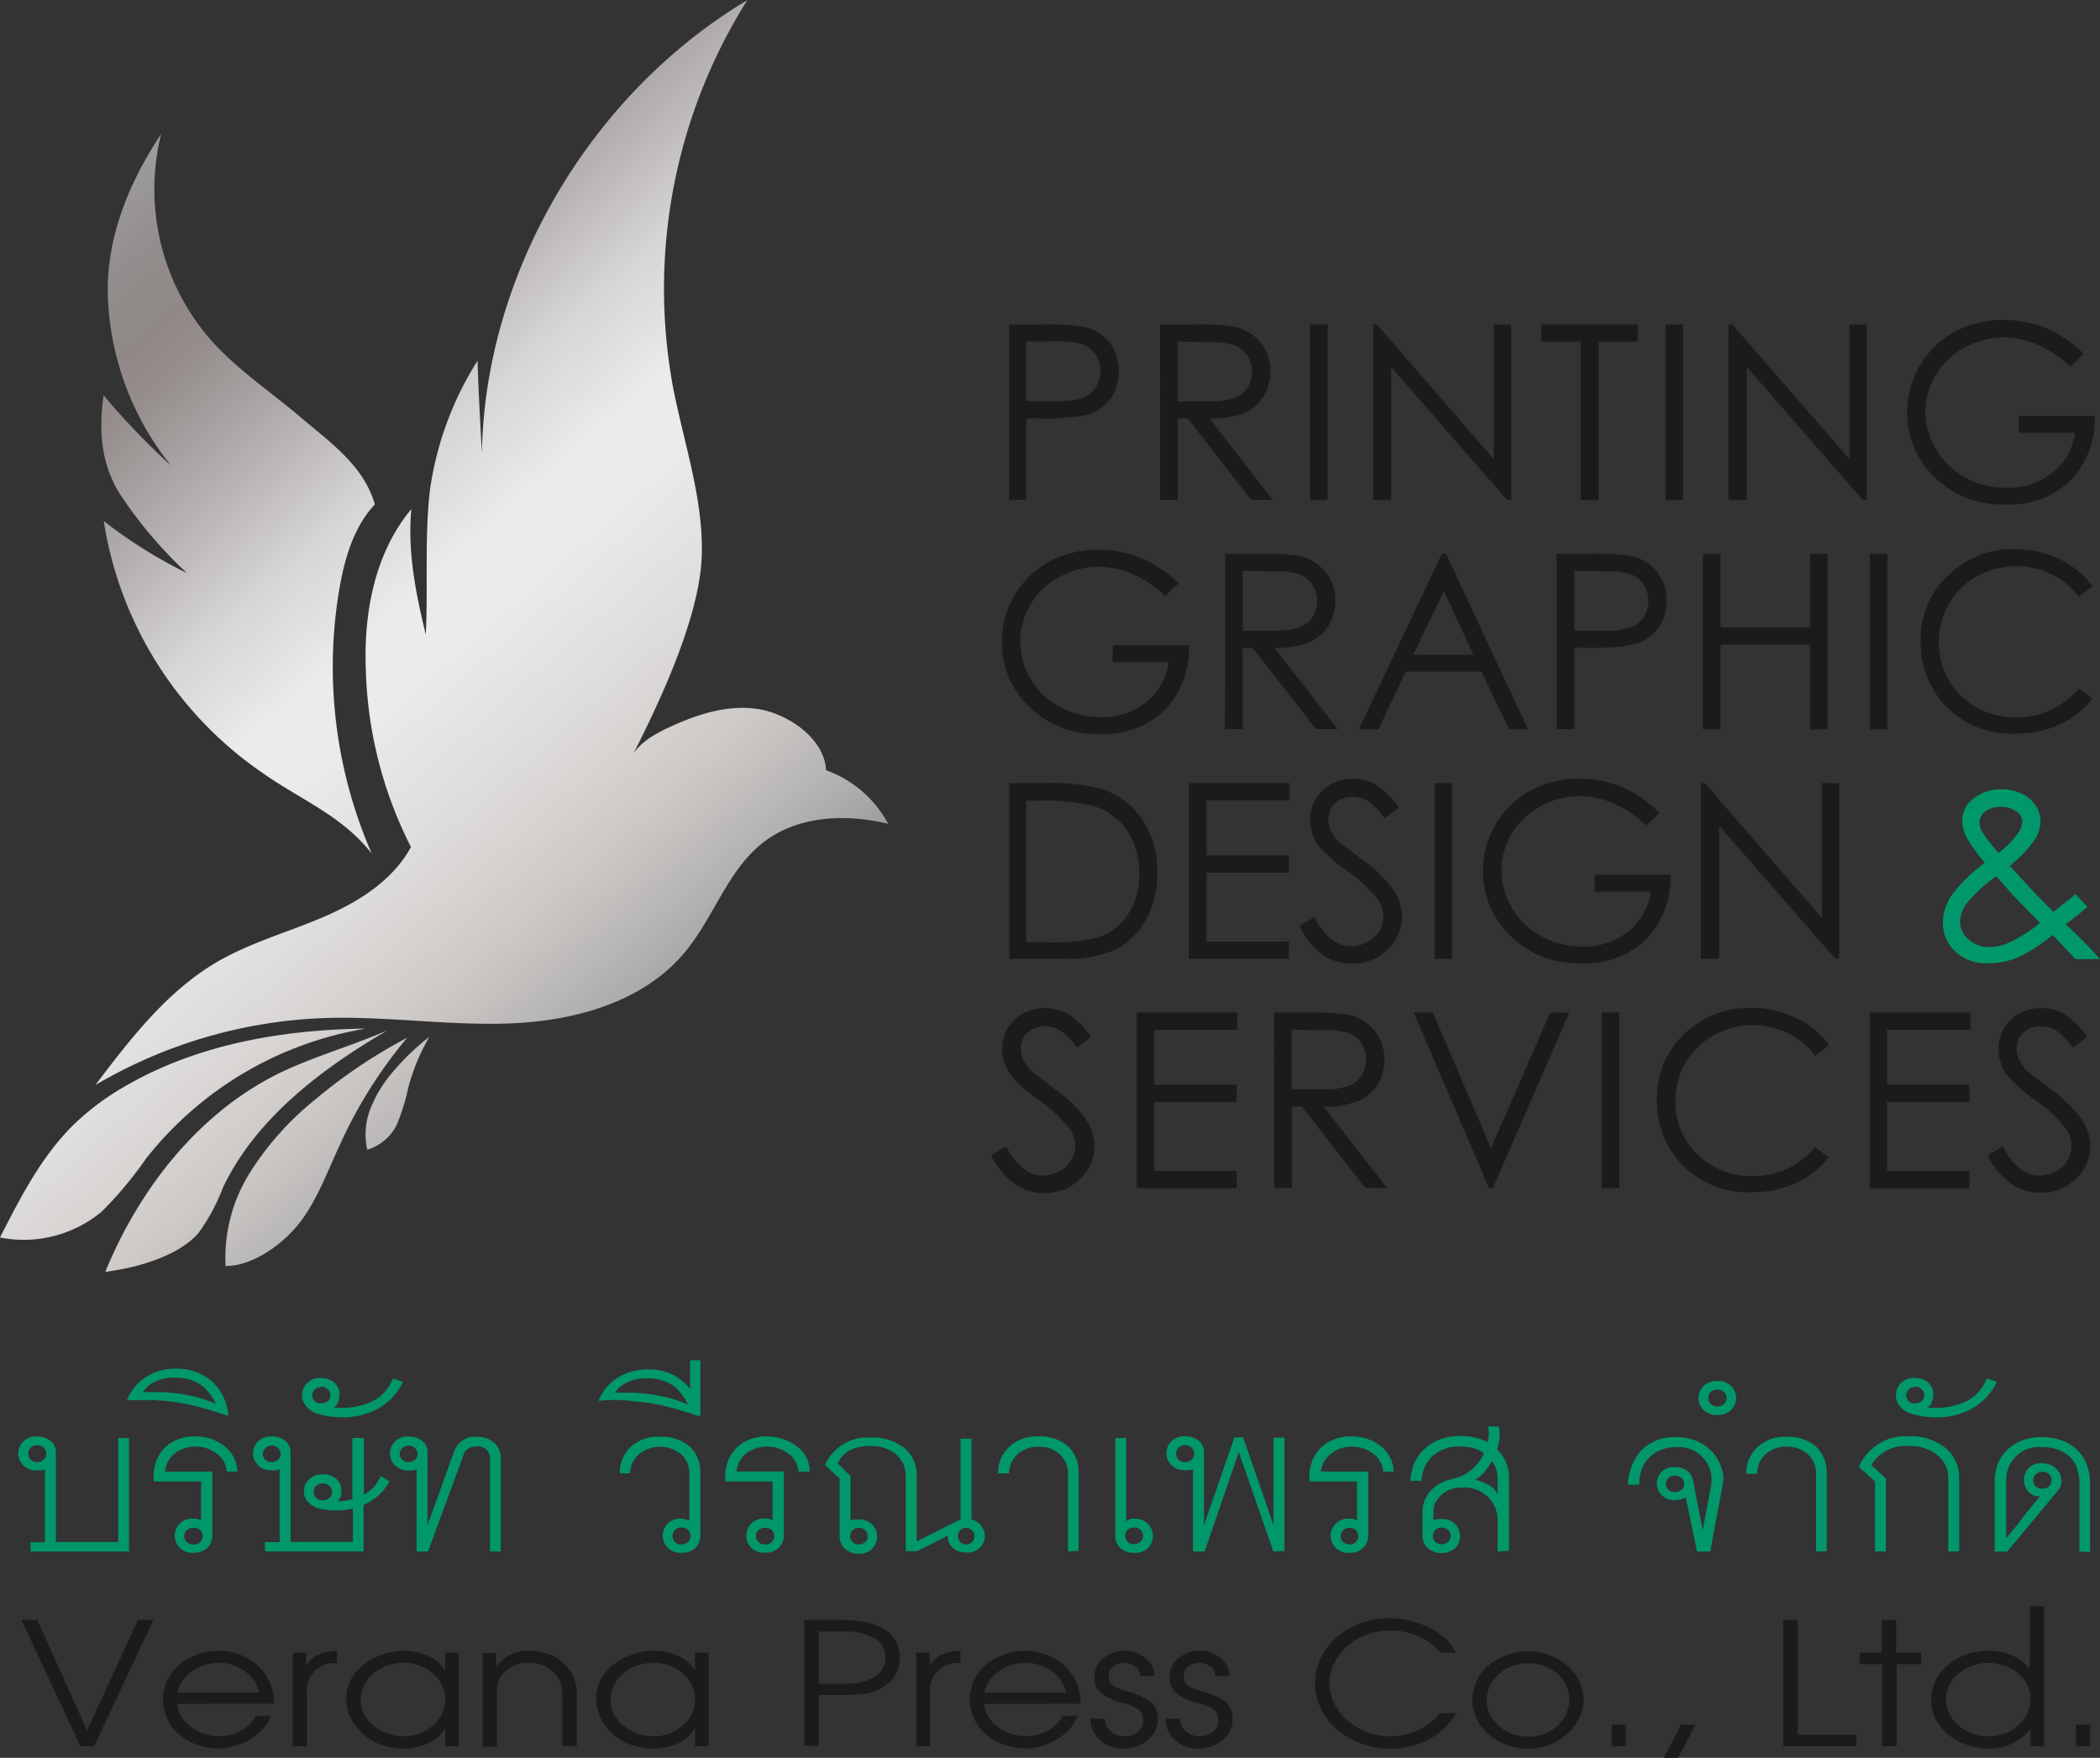 <?xml version="1.0" encoding="UTF-8"?>
<svg xmlns="http://www.w3.org/2000/svg" xmlns:xlink="http://www.w3.org/1999/xlink" viewBox="0 0 206.66 173">
  <rect x="0" y="0" width="206.66" height="173" fill="#333333" stroke="none"/>
  <defs>
    <style>.cls-1{fill:url(#linear-gradient);}.cls-2{fill:url(#linear-gradient-2);}.cls-3{fill:url(#linear-gradient-3);}.cls-4{fill:url(#linear-gradient-4);}.cls-5{fill:url(#linear-gradient-5);}.cls-6{fill:url(#linear-gradient-6);}.cls-7{fill:#1c1b1a;}.cls-8{fill:#00986b;}</style>
    <linearGradient id="linear-gradient" x1="-1.67" y1="4.47" x2="95.04" y2="114.2" gradientUnits="userSpaceOnUse">
      <stop offset="0.01" stop-color="#80736e"></stop>
      <stop offset="0.03" stop-color="#837874"></stop>
      <stop offset="0.06" stop-color="#8d8583"></stop>
      <stop offset="0.09" stop-color="#9d9c9d"></stop>
      <stop offset="0.1" stop-color="#a2a3a6"></stop>
      <stop offset="0.12" stop-color="#9e9d9f"></stop>
      <stop offset="0.14" stop-color="#9a9797"></stop>
      <stop offset="0.18" stop-color="#928d8c"></stop>
      <stop offset="0.22" stop-color="#8f8887"></stop>
      <stop offset="0.25" stop-color="#958e8d"></stop>
      <stop offset="0.29" stop-color="#a59f9f"></stop>
      <stop offset="0.31" stop-color="#aea8a8"></stop>
      <stop offset="0.4" stop-color="#d7d5d5"></stop>
      <stop offset="0.47" stop-color="#ebebeb"></stop>
      <stop offset="0.51" stop-color="#ebebeb"></stop>
      <stop offset="0.6" stop-color="#dedcdb"></stop>
      <stop offset="0.68" stop-color="#cdc9c6"></stop>
      <stop offset="0.73" stop-color="#bbb9b8"></stop>
      <stop offset="0.77" stop-color="#a9a9ac"></stop>
      <stop offset="0.8" stop-color="#9c9796"></stop>
      <stop offset="0.82" stop-color="#978f8e"></stop>
      <stop offset="0.86" stop-color="#8e8080"></stop>
      <stop offset="0.89" stop-color="#908383"></stop>
      <stop offset="0.92" stop-color="#978d8d"></stop>
      <stop offset="0.94" stop-color="#a09a9a"></stop>
      <stop offset="0.99" stop-color="#644f47"></stop>
    </linearGradient>
    <linearGradient id="linear-gradient-2" x1="-9.32" y1="11.22" x2="87.39" y2="120.94" xlink:href="#linear-gradient"></linearGradient>
    <linearGradient id="linear-gradient-3" x1="-43.69" y1="41.51" x2="53.02" y2="151.24" xlink:href="#linear-gradient"></linearGradient>
    <linearGradient id="linear-gradient-4" x1="-41.05" y1="39.18" x2="55.66" y2="148.91" xlink:href="#linear-gradient"></linearGradient>
    <linearGradient id="linear-gradient-5" x1="-37.22" y1="35.81" x2="59.49" y2="145.54" xlink:href="#linear-gradient"></linearGradient>
    <linearGradient id="linear-gradient-6" x1="-29.82" y1="29.29" x2="66.89" y2="139.02" xlink:href="#linear-gradient"></linearGradient>
  </defs>
  <g id="Layer_2" data-name="Layer 2">
    <g id="Layer_1-2" data-name="Layer 1">
      <path class="cls-1" d="M61.88,75.06c.6-1.7,2.31-2.71,3.94-3.47,2.78-1.29,5.86-2.3,8.88-1.79s6.47,3,6.59,6a11.28,11.28,0,0,1,6.12,5.28c-4.11-1-8.76-.82-12.14,1.71-3.65,2.72-5,7.53-7.94,11-4.09,4.87-10.82,6.69-17.17,6.93s-12.71-.82-19.06-.49a47.74,47.74,0,0,0-21.72,6.56c3.46-4.56,7.06-9.25,12-12.13,3.25-1.89,6.94-2.91,10.4-4.39s6.87-3.6,8.66-6.91A40.89,40.89,0,0,1,36,65.86c-.22-5.58.9-11.47,4.48-15.76-.38,4.25.42,8.21,1.42,12.35.24-4.74-.14-9.58.42-14.3A32.22,32.22,0,0,1,47,35.49c.12,4.76.53,9.77.65,14.53-2-19.61,9-39.94,25.89-50a53.3,53.3,0,0,0-7.3,38.13c1.08,5.53,3,11,2.82,16.59C68.84,60.92,64.72,69.54,61.88,75.06Z"></path>
      <path class="cls-2" d="M36.58,84A45.92,45.92,0,0,1,33.4,57.94c.52-3,1.41-6.08,3.49-8.3-1.11-3.81-4.27-6-7.31-8.58s-6.39-4.79-9-7.79a22.58,22.58,0,0,1-4.72-20.09c-3.26,4.92-5.52,10.48-5.23,16.37a28.17,28.17,0,0,0,6.19,16.26,73.18,73.18,0,0,1-6.63-6.9c-.48,3.43-.26,6.63,1.53,9.59a42.64,42.64,0,0,0,6.68,7.9,46.84,46.84,0,0,1-8.19-5.12A36.94,36.94,0,0,0,25.65,75.94C29.63,78.77,33.56,80.18,36.58,84Z"></path>
      <path class="cls-3" d="M36,101.23c-8.16.1-16.49,1.53-23.56,5.6a25.67,25.67,0,0,0-5,3.67c-3.27,3.13-5.38,7.25-7.44,11.29a12,12,0,0,0,10-2.54A37,37,0,0,0,14.39,114,34.8,34.8,0,0,1,36,101.23Z"></path>
      <path class="cls-4" d="M10.36,125.17c3.31-8.06,9-15.41,16.72-19.35,3.55-1.79,7.44-2.83,11.08-4.43-6.49,3.77-13,8.7-16.22,15.49a19,19,0,0,1-2.43,4.5C17.48,123.67,13.39,124.79,10.36,125.17Z"></path>
      <path class="cls-5" d="M22.2,124.6a15.73,15.73,0,0,1,2.4-9.2,29.14,29.14,0,0,1,6.4-7.17,50.88,50.88,0,0,1,9.07-6.1,45.51,45.51,0,0,0-6.61,10.51c-1.18,2.51-2.12,5.15-3.74,7.39S25,124.6,22.2,124.6Z"></path>
      <path class="cls-6" d="M36.14,113.15a7,7,0,0,1,.37-4.18,12.69,12.69,0,0,1,2.25-3.59,22.45,22.45,0,0,1,3.49-3.33,20.08,20.08,0,0,0-2.09,5.07,20.14,20.14,0,0,1-1.08,3.49A4.71,4.71,0,0,1,36.14,113.15Z"></path>
      <path class="cls-7" d="M99.31,31.93h3.45a20.3,20.3,0,0,1,4,.25,4.55,4.55,0,0,1,2.42,1.5,4.83,4.83,0,0,1,0,5.7,4.5,4.5,0,0,1-2.53,1.52,23,23,0,0,1-4.39.28H101v8H99.31ZM101,33.62v5.86l2.93,0a7.84,7.84,0,0,0,2.6-.32,2.68,2.68,0,0,0,1.29-1.05,2.92,2.92,0,0,0,.47-1.61,2.88,2.88,0,0,0-.47-1.59,2.64,2.64,0,0,0-1.24-1,7.55,7.55,0,0,0-2.52-.3Z"></path>
      <path class="cls-7" d="M114.16,31.93h3.44a20.82,20.82,0,0,1,3.91.23,4.49,4.49,0,0,1,2.5,1.51,4.36,4.36,0,0,1,1,2.86,4.62,4.62,0,0,1-.67,2.48,4,4,0,0,1-1.9,1.62,8.66,8.66,0,0,1-3.41.56l6.22,8h-2.14l-6.21-8h-1v8h-1.73Zm1.73,1.69V39.5l3,0a7.42,7.42,0,0,0,2.56-.33,2.68,2.68,0,0,0,1.29-1,2.93,2.93,0,0,0,.47-1.62,2.82,2.82,0,0,0-.47-1.58,2.73,2.73,0,0,0-1.24-1,7.64,7.64,0,0,0-2.54-.3Z"></path>
      <path class="cls-7" d="M128.92,31.93h1.73V49.22h-1.73Z"></path>
      <path class="cls-7" d="M135.12,49.22V31.93h.37L147,45.18V31.93h1.71V49.22h-.39L136.9,36.12v13.1Z"></path>
      <path class="cls-7" d="M151.69,33.62V31.93h9.48v1.69h-3.86v15.6h-1.76V33.62Z"></path>
      <path class="cls-7" d="M163.9,31.93h1.73V49.22H163.9Z"></path>
      <path class="cls-7" d="M170.1,49.22V31.93h.38L182,45.18V31.93h1.71V49.22h-.39l-11.41-13.1v13.1Z"></path>
      <path class="cls-7" d="M205.07,34.83l-1.34,1.27a10.16,10.16,0,0,0-3.17-2.16,8.45,8.45,0,0,0-3.35-.73,8,8,0,0,0-3.88,1,7.3,7.3,0,0,0-2.85,2.71,7,7,0,0,0-1,3.61,7.12,7.12,0,0,0,1.05,3.71A7.45,7.45,0,0,0,193.41,47a8.32,8.32,0,0,0,4,1A6.89,6.89,0,0,0,202,46.5a5.94,5.94,0,0,0,2.19-3.9h-5.52V40.93h7.46a8.68,8.68,0,0,1-2.39,6.37,8.51,8.51,0,0,1-6.3,2.35,9.51,9.51,0,0,1-7.6-3.26,8.72,8.72,0,0,1-2.15-5.82,9,9,0,0,1,4.62-7.89,10,10,0,0,1,4.87-1.19,11,11,0,0,1,4.14.79A12.36,12.36,0,0,1,205.07,34.83Z"></path>
      <path class="cls-7" d="M116,57.4l-1.34,1.27a10.27,10.27,0,0,0-3.17-2.16,8.53,8.53,0,0,0-3.36-.73,8,8,0,0,0-3.87,1,7.16,7.16,0,0,0-2.85,2.71,6.92,6.92,0,0,0-1,3.61,7.2,7.2,0,0,0,1,3.71,7.5,7.5,0,0,0,2.9,2.77,8.29,8.29,0,0,0,4,1,6.91,6.91,0,0,0,4.51-1.5,5.94,5.94,0,0,0,2.19-3.91h-5.51V63.5H117a8.66,8.66,0,0,1-2.38,6.37,8.53,8.53,0,0,1-6.31,2.36A9.46,9.46,0,0,1,100.75,69a8.67,8.67,0,0,1-2.15-5.82,8.93,8.93,0,0,1,1.23-4.57,8.7,8.7,0,0,1,3.39-3.31,9.78,9.78,0,0,1,4.86-1.2,10.79,10.79,0,0,1,4.14.8A12.24,12.24,0,0,1,116,57.4Z"></path>
      <path class="cls-7" d="M120.57,54.5H124a21.62,21.62,0,0,1,3.9.23,4.42,4.42,0,0,1,2.5,1.52,4.26,4.26,0,0,1,1,2.85,4.54,4.54,0,0,1-.67,2.48,4,4,0,0,1-1.9,1.62,8.63,8.63,0,0,1-3.41.56l6.22,8H129.5l-6.22-8h-1v8h-1.73Zm1.73,1.69v5.88l3,0a7.38,7.38,0,0,0,2.56-.33,2.75,2.75,0,0,0,1.3-1,3,3,0,0,0,.46-1.62,2.84,2.84,0,0,0-.47-1.58,2.65,2.65,0,0,0-1.24-1,7.33,7.33,0,0,0-2.54-.31Z"></path>
      <path class="cls-7" d="M142.31,54.5l8.07,17.29h-1.87l-2.72-5.69h-7.45l-2.7,5.69h-1.92l8.17-17.29Zm-.22,3.67-3,6.26H145Z"></path>
      <path class="cls-7" d="M153.2,54.5h3.44a19.24,19.24,0,0,1,4,.26,4.36,4.36,0,0,1,2.42,1.5,4.28,4.28,0,0,1,.94,2.85,4.37,4.37,0,0,1-.91,2.85,4.56,4.56,0,0,1-2.53,1.51,22.31,22.31,0,0,1-4.4.28h-1.23v8H153.2Zm1.73,1.69v5.87l2.92,0a7.54,7.54,0,0,0,2.6-.32,2.67,2.67,0,0,0,1.3-1,2.93,2.93,0,0,0,.47-1.62,2.88,2.88,0,0,0-.47-1.59,2.61,2.61,0,0,0-1.24-1,7.34,7.34,0,0,0-2.53-.31Z"></path>
      <path class="cls-7" d="M167.59,54.5h1.73v7.25h8.8V54.5h1.73V71.79h-1.73V63.44h-8.8v8.35h-1.73Z"></path>
      <path class="cls-7" d="M184,54.5h1.73V71.79H184Z"></path>
      <path class="cls-7" d="M205.92,57.71l-1.36,1a7.47,7.47,0,0,0-2.71-2.22,7.92,7.92,0,0,0-3.48-.76,7.7,7.7,0,0,0-3.83,1,7,7,0,0,0-2.73,2.67,7.35,7.35,0,0,0-1,3.77A7.09,7.09,0,0,0,193,68.48a7.54,7.54,0,0,0,5.48,2.11,7.73,7.73,0,0,0,6.08-2.84l1.36,1a8.69,8.69,0,0,1-3.23,2.55,10.12,10.12,0,0,1-4.32.9,9,9,0,0,1-7.16-3,9.17,9.17,0,0,1-2.2-6.16,8.53,8.53,0,0,1,2.67-6.39,9.17,9.17,0,0,1,6.67-2.6,9.77,9.77,0,0,1,4.37,1A8.54,8.54,0,0,1,205.92,57.71Z"></path>
      <path class="cls-7" d="M99.33,94.36V77.07h3.58a18.49,18.49,0,0,1,5.63.62,7.57,7.57,0,0,1,3.94,3.06,9.32,9.32,0,0,1,1.41,5.18,9.09,9.09,0,0,1-1.12,4.58,7.17,7.17,0,0,1-2.92,2.91,10.92,10.92,0,0,1-5,.94ZM101,92.73h2a18.44,18.44,0,0,0,5-.45A5.67,5.67,0,0,0,111,90a7,7,0,0,0,1.12-4,7.37,7.37,0,0,0-1.21-4.27,6.11,6.11,0,0,0-3.38-2.43,20.22,20.22,0,0,0-5.34-.5H101Z"></path>
      <path class="cls-7" d="M117,77.07h9.91v1.69h-8.18v5.42h8.11v1.7h-8.11v6.79h8.11v1.69H117Z"></path>
      <path class="cls-7" d="M127.88,91.14l1.47-.88c1,1.91,2.23,2.86,3.59,2.86a3.43,3.43,0,0,0,1.63-.41,2.82,2.82,0,0,0,1.57-2.53,3,3,0,0,0-.59-1.71,14.33,14.33,0,0,0-3-2.77,15.58,15.58,0,0,1-2.7-2.36,4.34,4.34,0,0,1-.91-2.65,4,4,0,0,1,.54-2.06A3.82,3.82,0,0,1,131,77.17a4.34,4.34,0,0,1,2.13-.53,4.58,4.58,0,0,1,2.29.6,7.8,7.8,0,0,1,2.25,2.23l-1.41,1.07a6.92,6.92,0,0,0-1.66-1.71,2.92,2.92,0,0,0-1.5-.41,2.34,2.34,0,0,0-1.71.64,2.08,2.08,0,0,0-.67,1.56,2.58,2.58,0,0,0,.24,1.09,3.83,3.83,0,0,0,.86,1.16c.22.22,1,.79,2.23,1.72a12.53,12.53,0,0,1,3.08,3,4.7,4.7,0,0,1,.84,2.59,4.41,4.41,0,0,1-1.43,3.27,4.8,4.8,0,0,1-3.48,1.39,5.07,5.07,0,0,1-2.85-.84A7.63,7.63,0,0,1,127.88,91.14Z"></path>
      <path class="cls-7" d="M141.17,77.07h1.73V94.36h-1.73Z"></path>
      <path class="cls-7" d="M163.31,80,162,81.24a10.37,10.37,0,0,0-3.16-2.15,8.55,8.55,0,0,0-3.36-.74,7.92,7.92,0,0,0-3.87,1,7.23,7.23,0,0,0-2.85,2.71,7,7,0,0,0-1,3.62,7.15,7.15,0,0,0,1.05,3.71,7.45,7.45,0,0,0,2.89,2.76,8.32,8.32,0,0,0,4.05,1,6.91,6.91,0,0,0,4.51-1.5,6,6,0,0,0,2.19-3.9h-5.52V86.08h7.46A8.69,8.69,0,0,1,162,92.44a8.54,8.54,0,0,1-6.31,2.36,9.46,9.46,0,0,1-7.59-3.27,8.68,8.68,0,0,1-2.16-5.82,8.94,8.94,0,0,1,1.24-4.57,8.74,8.74,0,0,1,3.38-3.31,9.84,9.84,0,0,1,4.87-1.19,10.78,10.78,0,0,1,4.14.79A12.66,12.66,0,0,1,163.31,80Z"></path>
      <path class="cls-7" d="M167.39,94.36V77.07h.38l11.51,13.26V77.07H181V94.36h-.39L169.18,81.27V94.36Z"></path>
      <path class="cls-8" d="M204.25,88l1.17,1.24a24.07,24.07,0,0,1-2.14,1.72c.47.44,1.08,1,1.84,1.79.6.59,1.11,1.14,1.54,1.64h-2.41L202,92a15,15,0,0,1-3.52,2.27,7.81,7.81,0,0,1-2.86.53,4.42,4.42,0,0,1-3.2-1.15,3.77,3.77,0,0,1-1.22-2.86A4.87,4.87,0,0,1,192,88.2a15.24,15.24,0,0,1,3.33-3.29,16.51,16.51,0,0,1-1.82-2.53,3.56,3.56,0,0,1-.41-1.56,2.67,2.67,0,0,1,1-2.14,4.24,4.24,0,0,1,2.87-1,4.42,4.42,0,0,1,2,.44,3.3,3.3,0,0,1,1.37,1.17,2.88,2.88,0,0,1,.47,1.56,3.61,3.61,0,0,1-.61,1.85,12.65,12.65,0,0,1-2.42,2.51L200.35,88l1.72,1.74C203,89,203.72,88.45,204.25,88Zm-7.8-1.76a14,14,0,0,0-2.88,2.64,3.24,3.24,0,0,0-.69,1.82,2.31,2.31,0,0,0,.84,1.75,3,3,0,0,0,2.05.76,4.58,4.58,0,0,0,1.8-.38,14.55,14.55,0,0,0,3.19-2L198,88C197.56,87.46,197,86.88,196.45,86.21Zm.21-2.29a8.74,8.74,0,0,0,1.9-1.91,2.22,2.22,0,0,0,.45-1.19,1.26,1.26,0,0,0-.59-1,2.52,2.52,0,0,0-1.55-.44,2.39,2.39,0,0,0-1.5.45,1.32,1.32,0,0,0-.57,1.06,1.83,1.83,0,0,0,.23.88A14.43,14.43,0,0,0,196.66,83.92Z"></path>
      <path class="cls-7" d="M97.54,113.72l1.47-.89c1,1.91,2.23,2.86,3.58,2.86a3.35,3.35,0,0,0,1.64-.41,2.8,2.8,0,0,0,1-4.23,13.8,13.8,0,0,0-3-2.78,15,15,0,0,1-2.69-2.36,4.35,4.35,0,0,1-.92-2.65,4,4,0,0,1,.54-2.05,3.87,3.87,0,0,1,1.53-1.47,4.43,4.43,0,0,1,2.13-.53,4.61,4.61,0,0,1,2.29.6,8.06,8.06,0,0,1,2.25,2.23L106,103.11a6.66,6.66,0,0,0-1.67-1.7,2.8,2.8,0,0,0-1.5-.41,2.41,2.41,0,0,0-1.71.63,2.07,2.07,0,0,0-.66,1.56,2.82,2.82,0,0,0,.23,1.1,4.32,4.32,0,0,0,.86,1.15c.23.22,1,.79,2.24,1.73a12.71,12.71,0,0,1,3.08,3,4.8,4.8,0,0,1,.83,2.6,4.44,4.44,0,0,1-1.43,3.27,4.81,4.81,0,0,1-3.47,1.38,5.12,5.12,0,0,1-2.86-.84A7.75,7.75,0,0,1,97.54,113.72Z"></path>
      <path class="cls-7" d="M111.86,99.64h9.91v1.7h-8.18v5.42h8.11v1.69h-8.11v6.79h8.11v1.7h-9.84Z"></path>
      <path class="cls-7" d="M125.38,99.64h3.45a20.43,20.43,0,0,1,3.9.24,4.47,4.47,0,0,1,2.51,1.51,4.34,4.34,0,0,1,1,2.86,4.54,4.54,0,0,1-.67,2.48,4.18,4.18,0,0,1-1.89,1.62,8.88,8.88,0,0,1-3.41.56l6.22,8h-2.14l-6.22-8h-1v8h-1.73Zm1.73,1.7v5.87l3,0a7.35,7.35,0,0,0,2.56-.33,2.66,2.66,0,0,0,1.3-1,2.92,2.92,0,0,0,.46-1.62,2.74,2.74,0,0,0-.47-1.58,2.6,2.6,0,0,0-1.23-1,7.67,7.67,0,0,0-2.55-.3Z"></path>
      <path class="cls-7" d="M139.12,99.64H141L146.73,113l5.83-13.36h1.88l-7.53,17.3h-.37Z"></path>
      <path class="cls-7" d="M157.63,99.64h1.73v17.3h-1.73Z"></path>
      <path class="cls-7" d="M180,102.85l-1.37,1.05a7.44,7.44,0,0,0-2.71-2.23,8,8,0,0,0-3.47-.76,7.58,7.58,0,0,0-3.83,1,7.11,7.11,0,0,0-2.74,2.67,7.41,7.41,0,0,0-1,3.76,7.1,7.1,0,0,0,2.17,5.28,7.53,7.53,0,0,0,5.47,2.12,7.68,7.68,0,0,0,6.08-2.85l1.37,1a8.85,8.85,0,0,1-3.23,2.54,10.12,10.12,0,0,1-4.32.9,9,9,0,0,1-7.16-3,9.09,9.09,0,0,1-2.2-6.16,8.59,8.59,0,0,1,2.66-6.39,9.19,9.19,0,0,1,6.68-2.59,9.77,9.77,0,0,1,4.37,1A8.42,8.42,0,0,1,180,102.85Z"></path>
      <path class="cls-7" d="M184,99.64h9.91v1.7H185.7v5.42h8.11v1.69H185.7v6.79h8.11v1.7H184Z"></path>
      <path class="cls-7" d="M195.61,113.72l1.47-.89q1.54,2.86,3.59,2.86a3.32,3.32,0,0,0,1.63-.41,2.83,2.83,0,0,0,1.56-2.53,2.91,2.91,0,0,0-.58-1.7,14.16,14.16,0,0,0-3-2.78,15,15,0,0,1-2.69-2.36,4.35,4.35,0,0,1-.92-2.65,3.91,3.91,0,0,1,.55-2.05,3.78,3.78,0,0,1,1.52-1.47,4.43,4.43,0,0,1,2.13-.53,4.58,4.58,0,0,1,2.29.6,7.93,7.93,0,0,1,2.25,2.23L204,103.11a6.66,6.66,0,0,0-1.67-1.7,2.76,2.76,0,0,0-1.49-.41,2.37,2.37,0,0,0-1.71.63,2,2,0,0,0-.67,1.56,2.66,2.66,0,0,0,.24,1.1,4.05,4.05,0,0,0,.85,1.15c.23.22,1,.79,2.24,1.73a12.71,12.71,0,0,1,3.08,3,4.8,4.8,0,0,1,.83,2.6A4.4,4.4,0,0,1,204.3,116a4.81,4.81,0,0,1-3.47,1.38,5.12,5.12,0,0,1-2.86-.84A7.75,7.75,0,0,1,195.61,113.72Z"></path>
      <path class="cls-8" d="M3,152.69v-.91H4.42v-7.19a1,1,0,0,1-.44.12l-.33,0a1.76,1.76,0,0,1-1.39-.53,1.65,1.65,0,0,1-.46-1.14,1.68,1.68,0,0,1,.46-1.14,1.75,1.75,0,0,1,1.39-.52,2.13,2.13,0,0,1,1.29.4,1.45,1.45,0,0,1,.56,1.25v8.73h6.13V141.53H12.7v11.16Zm.67-8.8a.84.84,0,0,0,.66-.26.8.8,0,0,0,.22-.57.81.81,0,0,0-.88-.82.81.81,0,0,0-.89.82.8.8,0,0,0,.22.57A.84.84,0,0,0,3.65,143.89Z"></path>
      <path class="cls-8" d="M22.31,144.83a2.29,2.29,0,0,0-1-1.78,3.27,3.27,0,0,0-2-.68,3.23,3.23,0,0,0-2.13.69,2.55,2.55,0,0,0-.94,1.77h4.66v6.31a1.64,1.64,0,0,1-.5,1.18,1.8,1.8,0,0,1-1.35.5,1.75,1.75,0,0,1-1.39-.52,1.68,1.68,0,0,1-.46-1.16,1.71,1.71,0,0,1,.46-1.16,1.79,1.79,0,0,1,1.39-.52,1.13,1.13,0,0,1,.74.2V145.8H15.14a4.27,4.27,0,0,1,.44-2.45A3.66,3.66,0,0,1,17,141.89a4.37,4.37,0,0,1,2-.52,4.84,4.84,0,0,1,2.05.35,4,4,0,0,1,1.61,1.18,3.08,3.08,0,0,1,.68,1.93ZM19.06,152a.82.82,0,0,0,.66-.25.82.82,0,0,0,0-1.14.82.82,0,0,0-.66-.25.9.9,0,0,0-.69.25.8.8,0,0,0,0,1.14A.9.9,0,0,0,19.06,152Z"></path>
      <path class="cls-8" d="M22.46,139.35c-1.08-.36-2-.65-2.87-.87a20.11,20.11,0,0,0-2.42-.51l-1-.12q-.48,0-1-.06l-1.16,0-1.52,0a5,5,0,0,1,1.72-2.16,5.28,5.28,0,0,1,3.24-.93A5.17,5.17,0,0,1,20.91,136,4.93,4.93,0,0,1,22.46,139.35Zm-1.22-1.18a4.85,4.85,0,0,0-1.33-1.78,4.25,4.25,0,0,0-2.51-.8,4.19,4.19,0,0,0-2,.33A2.77,2.77,0,0,0,14.07,137c.67,0,1.24,0,1.72,0s1,.07,1.64.14a16.47,16.47,0,0,1,2,.38A13.54,13.54,0,0,1,21.24,138.17Z"></path>
      <path class="cls-8" d="M38.32,145.8a5.1,5.1,0,0,1-1,1.31,6.32,6.32,0,0,1-1.54,1v4.57H26.08v-.91h1.44v-7.19a1,1,0,0,1-.44.12l-.33,0a1.76,1.76,0,0,1-1.39-.53,1.65,1.65,0,0,1-.46-1.14,1.68,1.68,0,0,1,.46-1.14,1.75,1.75,0,0,1,1.39-.52,2.13,2.13,0,0,1,1.29.4,1.45,1.45,0,0,1,.55,1.25v8.73h6.14v-3.29a6.2,6.2,0,0,1-1.81.18c-.49,0-.88-.07-1.15-.11a2.28,2.28,0,0,1-1.47-.73,1.55,1.55,0,0,1-.39-1.16,1.64,1.64,0,0,1,.53-1.07,1.84,1.84,0,0,1,1.33-.47,1.93,1.93,0,0,1,1,.22,1.81,1.81,0,0,1,.56.48,1.66,1.66,0,0,1,.24.51c0,.16,0,.25,0,.27a1.24,1.24,0,0,1-.13.9c-.13.18-.19.27-.16.27l.77-.06a3.79,3.79,0,0,0,.63-.17v-6H35.8v5.58a3.51,3.51,0,0,0,1.3-1.17,6.28,6.28,0,0,0,.36-.68Zm-11.57-1.91a.84.84,0,0,0,.66-.26.8.8,0,0,0,.22-.57.89.89,0,0,0-1.77,0,.8.8,0,0,0,.22.57A.84.84,0,0,0,26.75,143.89Zm5,3.76a.9.9,0,0,0,.69-.25.81.81,0,0,0,.24-.57.78.78,0,0,0-.24-.57.9.9,0,0,0-.69-.26.84.84,0,0,0-.66.26.8.8,0,0,0-.22.57.81.81,0,0,0,.88.82Z"></path>
      <path class="cls-8" d="M39.65,136a5.83,5.83,0,0,1-1.39,1.88,6,6,0,0,1-2,1.17,7.3,7.3,0,0,1-2.34.44,8.55,8.55,0,0,1-2.46-.3,2.33,2.33,0,0,1-1.41-.89,1.66,1.66,0,0,1,.3-2.29,1.7,1.7,0,0,1,1.33-.38,1.78,1.78,0,0,1,1.27.49,1.57,1.57,0,0,1,.45.92,2,2,0,0,1-.13.94,1,1,0,0,1-.44.54,7.4,7.4,0,0,0,3.64-.52,4.14,4.14,0,0,0,2.19-2.34Zm-8,.5a.89.89,0,0,0-.68.25.81.81,0,0,0-.24.56.89.89,0,0,0,.2.55.8.8,0,0,0,.65.25,1,1,0,0,0,.69-.23.8.8,0,0,0,.25-.54.69.69,0,0,0-.2-.55A.93.93,0,0,0,31.62,136.46Z"></path>
      <path class="cls-8" d="M48.22,152.69v-9.14a1.22,1.22,0,0,0-.33-.86,1.28,1.28,0,0,0-1-.35,1.82,1.82,0,0,0-.69.17,1,1,0,0,0-.57.64l-3.51,9.54H41v-8.1a1,1,0,0,1-.44.12l-.33,0a1.76,1.76,0,0,1-1.39-.53,1.65,1.65,0,0,1-.46-1.14,1.68,1.68,0,0,1,.46-1.14,1.75,1.75,0,0,1,1.39-.52,2.13,2.13,0,0,1,1.29.4,1.45,1.45,0,0,1,.55,1.25v7.09l2.52-7a2.74,2.74,0,0,1,.53-1,2.69,2.69,0,0,1,.65-.51,2.08,2.08,0,0,1,.63-.2l.52,0a2.45,2.45,0,0,1,1.71.59,2,2,0,0,1,.65,1.56v9.14Zm-8-8.8a.84.84,0,0,0,.66-.26.8.8,0,0,0,.22-.57.89.89,0,0,0-1.77,0,.8.8,0,0,0,.22.57A.84.84,0,0,0,40.24,143.89Z"></path>
      <path class="cls-8" d="M68.92,151.14a1.66,1.66,0,0,1-.48,1.18,1.79,1.79,0,0,1-1.37.5,1.75,1.75,0,0,1-1.39-.52,1.68,1.68,0,0,1-.46-1.16,1.71,1.71,0,0,1,.46-1.16,1.79,1.79,0,0,1,1.39-.52,1.24,1.24,0,0,1,.4.07l.37.13V145a2.46,2.46,0,0,0-.79-1.86,3.27,3.27,0,0,0-4.27.07A2.59,2.59,0,0,0,62,145H61A3.5,3.5,0,0,1,62,142.46,4,4,0,0,1,65,141.4a4.11,4.11,0,0,1,2.92,1,3.42,3.42,0,0,1,1,2.55Zm-1.85.84a.82.82,0,0,0,.66-.25.85.85,0,0,0,0-1.14.82.82,0,0,0-.66-.25.84.84,0,0,0-.67.25.85.85,0,0,0,0,1.14A.84.84,0,0,0,67.07,152Z"></path>
      <path class="cls-8" d="M68.92,139.42c-1.09-.36-2-.65-2.87-.88a20,20,0,0,0-2.42-.5q-1.22-.16-2.4-.24a13.87,13.87,0,0,0-2.33.07,4.59,4.59,0,0,1,1.72-2.17,5.41,5.41,0,0,1,3.23-.92,5,5,0,0,1,4.07,1.92v-2.83h1Zm-1.22-1.18a4.88,4.88,0,0,0-1.33-1.78,4.33,4.33,0,0,0-2.52-.81,4.27,4.27,0,0,0-2,.34,2.77,2.77,0,0,0-1.33,1.08q1,0,1.71,0c.48,0,1,.07,1.65.13a17.31,17.31,0,0,1,2,.39A12.28,12.28,0,0,1,67.7,138.24Z"></path>
      <path class="cls-8" d="M78.56,144.83a2.29,2.29,0,0,0-1-1.78,3.47,3.47,0,0,0-4.14,0,2.55,2.55,0,0,0-.94,1.77h4.66v6.31a1.64,1.64,0,0,1-.5,1.18,1.79,1.79,0,0,1-1.35.5,1.75,1.75,0,0,1-1.39-.52,1.72,1.72,0,0,1-.46-1.16,1.76,1.76,0,0,1,.46-1.16,1.79,1.79,0,0,1,1.39-.52,1.13,1.13,0,0,1,.74.2V145.8H71.39a4.27,4.27,0,0,1,.45-2.45,3.58,3.58,0,0,1,1.45-1.46,4.37,4.37,0,0,1,2-.52,4.84,4.84,0,0,1,2,.35A4,4,0,0,1,79,142.9a3.08,3.08,0,0,1,.68,1.93ZM75.31,152a.82.82,0,0,0,.66-.25.82.82,0,0,0,0-1.14.82.82,0,0,0-.66-.25.91.91,0,0,0-.69.25.82.82,0,0,0,0,1.14A.91.91,0,0,0,75.31,152Z"></path>
      <path class="cls-8" d="M95.6,149.53a1.72,1.72,0,0,1,1.31,1.81,1.65,1.65,0,0,1-.5,1,1.77,1.77,0,0,1-1.33.45,2,2,0,0,1-.88-.18,1.72,1.72,0,0,1-.59-.44,1.33,1.33,0,0,1-.3-.54,1.35,1.35,0,0,1,0-.52l-3.06,1.55H89.13v-7.56a2.75,2.75,0,0,0-1-2,3.69,3.69,0,0,0-2.42-.79,4.79,4.79,0,0,0-2,.37A2.87,2.87,0,0,0,82.44,144l1.26,1.28v4.37l.41-.1a1.73,1.73,0,0,1,.37,0,1.78,1.78,0,0,1,1.38.52,1.71,1.71,0,0,1,.46,1.16,1.68,1.68,0,0,1-.46,1.16,1.74,1.74,0,0,1-1.38.52,1.92,1.92,0,0,1-1.32-.48,1.66,1.66,0,0,1-.53-1.26v-5.65l-1.44-1.34a4.53,4.53,0,0,1,4.54-2.69,4.9,4.9,0,0,1,3.24,1,3.37,3.37,0,0,1,1.24,2.73v6.49l4.32-2.19v-7.93H95.6ZM84.48,152a.89.89,0,0,0,.68-.25.8.8,0,0,0,0-1.14.89.89,0,0,0-.68-.25.82.82,0,1,0,0,1.64Zm10.6,0a.82.82,0,1,0,0-1.64.82.82,0,1,0,0,1.64Z"></path>
      <path class="cls-8" d="M105.1,152.69V145a2.47,2.47,0,0,0-.8-1.86,2.91,2.91,0,0,0-2.08-.76,3,3,0,0,0-2.18.83A2.55,2.55,0,0,0,99.3,145H98.22a3.51,3.51,0,0,1,1.06-2.57,3.94,3.94,0,0,1,2.94-1.06,4.13,4.13,0,0,1,2.92,1,3.41,3.41,0,0,1,1,2.55v7.7Z"></path>
      <path class="cls-8" d="M111.6,152.82a1.88,1.88,0,0,1-1.35-.47,1.58,1.58,0,0,1-.49-1.21v-9.61h1.07v8.17a.7.7,0,0,0,.2-.12,1,1,0,0,1,.57-.12A1.79,1.79,0,0,1,113,150a1.71,1.71,0,0,1,.46,1.16,1.68,1.68,0,0,1-.46,1.16A1.75,1.75,0,0,1,111.6,152.82Zm0-.87a.84.84,0,0,0,.67-.25.83.83,0,0,0,.22-.56.8.8,0,0,0-.22-.55.84.84,0,0,0-.67-.25.82.82,0,0,0-.66.25.8.8,0,0,0-.22.55.83.83,0,0,0,.22.56A.82.82,0,0,0,111.6,152Z"></path>
      <path class="cls-8" d="M125.31,152.69l-3.4-9.78-3.36,9.78H117.4v-8.1a1.68,1.68,0,0,1-.44.1l-.33,0a1.76,1.76,0,0,1-1.39-.53,1.69,1.69,0,0,1-.46-1.14,1.73,1.73,0,0,1,.46-1.14,1.75,1.75,0,0,1,1.39-.52,2.13,2.13,0,0,1,1.29.4,1.45,1.45,0,0,1,.56,1.25v7.09l3-8.64h.85l3,8.64v-8.61h1.07v11.16Zm-8.68-8.8a.82.82,0,0,0,.66-.26.81.81,0,0,0,.23-.57.85.85,0,0,0-.23-.57.82.82,0,0,0-.66-.25.84.84,0,0,0-.67.25.89.89,0,0,0-.22.57.82.82,0,0,0,.89.83Z"></path>
      <path class="cls-8" d="M136.11,144.83a2.31,2.31,0,0,0-1-1.78,3.32,3.32,0,0,0-2-.68,3.2,3.2,0,0,0-2.12.69,2.57,2.57,0,0,0-1,1.77h4.66v6.31a1.64,1.64,0,0,1-.5,1.18,1.79,1.79,0,0,1-1.35.5,1.73,1.73,0,0,1-1.38-.52,1.69,1.69,0,0,1-.47-1.16,1.72,1.72,0,0,1,.47-1.16,1.76,1.76,0,0,1,1.38-.52,1.11,1.11,0,0,1,.74.2V145.8h-4.65a4.19,4.19,0,0,1,.44-2.45,3.6,3.6,0,0,1,1.46-1.46,4.33,4.33,0,0,1,2-.52,4.92,4.92,0,0,1,2.06.35,3.92,3.92,0,0,1,1.6,1.18,3.14,3.14,0,0,1,.69,1.93ZM132.85,152a.82.82,0,1,0,0-1.64.89.89,0,0,0-.68.25.8.8,0,0,0,0,1.14A.89.89,0,0,0,132.85,152Z"></path>
      <path class="cls-8" d="M147.38,152.69v-2.76a3.25,3.25,0,0,0-3.62-3.52,2.75,2.75,0,0,0-1.09.2,2.38,2.38,0,0,0-.85.54,2.7,2.7,0,0,0-.56.72,1.69,1.69,0,0,0-.2.75v1a2.13,2.13,0,0,1,.44-.12l.33,0a1.79,1.79,0,0,1,1.39.52,1.71,1.71,0,0,1,.46,1.16,1.68,1.68,0,0,1-.46,1.16,2.11,2.11,0,0,1-2.75,0,1.66,1.66,0,0,1-.48-1.18v-2.38a2.84,2.84,0,0,1,.27-1.26,3.3,3.3,0,0,1,.73-1,3.67,3.67,0,0,1,1-.65,4.57,4.57,0,0,1,1.1-.36,3.75,3.75,0,0,0,.55-.17,2.91,2.91,0,0,0,.79-.42,4.47,4.47,0,0,0,.87-.75,4.15,4.15,0,0,0,.74-1.14,3.34,3.34,0,0,0-1.11-.53,5.43,5.43,0,0,0-1.22-.15,4,4,0,0,0-2.81,1,3.64,3.64,0,0,0-1,2.38H138.8a5.18,5.18,0,0,1,.37-1.71,4.24,4.24,0,0,1,1-1.4,4.57,4.57,0,0,1,1.49-.94,5.68,5.68,0,0,1,2.07-.35,6.67,6.67,0,0,1,1.43.15,4.73,4.73,0,0,1,1.23.45,2.76,2.76,0,0,0,.12-1.09,3,3,0,0,1-.08-.45h1.07a3.76,3.76,0,0,1,.06,1.16,4.69,4.69,0,0,1-.24,1.09,3.57,3.57,0,0,1,.9,1.33,3.94,3.94,0,0,1,.28,1.46v7.19Zm-5.55-.71a.9.9,0,0,0,.69-.25.8.8,0,0,0,0-1.14.9.9,0,0,0-.69-.25.82.82,0,1,0,0,1.64Zm5.55-6.48a2.85,2.85,0,0,0-.56-1.71,8.77,8.77,0,0,1-.73,1.07,2.92,2.92,0,0,1-.93.77,5.33,5.33,0,0,1,1.35.52,2,2,0,0,1,.87.93Z"></path>
      <path class="cls-8" d="M168.3,152.69H167l-1.11-5.34a2.2,2.2,0,0,1-1.07.3,1.69,1.69,0,0,1-1.77-1.68,1.6,1.6,0,0,1,.44-1.09,1.7,1.7,0,0,1,1.33-.49,1.86,1.86,0,0,1,1.26.39,1.63,1.63,0,0,1,.55,1l.93,4.84.85-4.57a4.06,4.06,0,0,0,0-.86,3.25,3.25,0,0,0-.44-1.24,3.43,3.43,0,0,0-1.11-1.1,3.56,3.56,0,0,0-2-.43,4,4,0,0,0-1.59.35,3.41,3.41,0,0,0-1.1.82,3.1,3.1,0,0,0-.65,1.16,4.44,4.44,0,0,0-.21,1.36h-1.1a5.29,5.29,0,0,1,1.25-3.31,4.58,4.58,0,0,1,3.44-1.36,5.08,5.08,0,0,1,2.27.47,4.4,4.4,0,0,1,1.5,1.18,4.32,4.32,0,0,1,.78,1.48,3.2,3.2,0,0,1,.11,1.38Zm-3.48-5.85a.9.9,0,0,0,.69-.25.76.76,0,0,0,0-1.11.9.9,0,0,0-.69-.25.81.81,0,0,0-.88.81.8.8,0,0,0,.22.55A.82.82,0,0,0,164.82,146.84Z"></path>
      <path class="cls-8" d="M169,139.25a1.75,1.75,0,0,1-1.39-.52,1.66,1.66,0,0,1,0-2.29,1.79,1.79,0,0,1,1.39-.52,1.76,1.76,0,0,1,1.38.52,1.63,1.63,0,0,1,0,2.29A1.73,1.73,0,0,1,169,139.25Zm0-.84a.89.89,0,0,0,.68-.25.81.81,0,0,0,0-1.15.93.93,0,0,0-.68-.25.87.87,0,0,0-.67.25.86.86,0,0,0,0,1.15A.84.84,0,0,0,169,138.41Zm9.72,14.28V145a2.47,2.47,0,0,0-.8-1.86,2.91,2.91,0,0,0-2.08-.76,2.94,2.94,0,0,0-2.18.83,2.55,2.55,0,0,0-.74,1.83h-1.08a3.51,3.51,0,0,1,1.06-2.57,3.94,3.94,0,0,1,2.94-1.06,4.13,4.13,0,0,1,2.92,1,3.45,3.45,0,0,1,1,2.55v7.7Z"></path>
      <path class="cls-8" d="M191.73,152.69v-7.26a2.78,2.78,0,0,0-1.09-2.23,4.2,4.2,0,0,0-2.76-.89,3.93,3.93,0,0,0-3.73,1.88l1.44,1.31v7.19h-1.07V145.8l-1.59-1.44a5,5,0,0,1,4.95-3,5.35,5.35,0,0,1,3.57,1.14,3.73,3.73,0,0,1,1.35,3v7.16Z"></path>
      <path class="cls-8" d="M196.5,136a5.83,5.83,0,0,1-1.39,1.88,6,6,0,0,1-2,1.17,7.31,7.31,0,0,1-2.35.44,8.53,8.53,0,0,1-2.45-.3,2.33,2.33,0,0,1-1.41-.89,1.66,1.66,0,0,1,.3-2.29,1.7,1.7,0,0,1,1.33-.38,1.78,1.78,0,0,1,1.27.49,1.57,1.57,0,0,1,.45.92,2,2,0,0,1-.13.94,1,1,0,0,1-.44.54,7.34,7.34,0,0,0,3.63-.52,4.12,4.12,0,0,0,2.2-2.34Zm-8,.5a.89.89,0,0,0-.68.25.81.81,0,0,0-.24.56.89.89,0,0,0,.2.55.8.8,0,0,0,.65.25,1,1,0,0,0,.69-.23.8.8,0,0,0,.25-.54.69.69,0,0,0-.2-.55A.93.93,0,0,0,188.47,136.46Z"></path>
      <path class="cls-8" d="M204.63,152.69v-6.75a4.4,4.4,0,0,0-.21-1.36,2.62,2.62,0,0,0-.66-1.13,3.43,3.43,0,0,0-1.18-.76,4.7,4.7,0,0,0-1.72-.28,3.19,3.19,0,0,0-2.55,1,3.4,3.4,0,0,0-.89,2.35v5.64q1-1.17,1.77-2.22c.55-.69,1.06-1.33,1.56-1.91a1.5,1.5,0,0,1-1.21-.55,1.84,1.84,0,0,1-.37-1.13,1.71,1.71,0,0,1,.45-1.09,1.63,1.63,0,0,1,1.31-.49,2,2,0,0,1,1.11.29,1.81,1.81,0,0,1,.65.7,1.7,1.7,0,0,1,.16.89,1.31,1.31,0,0,1-.33.81l-5,6h-1.22v-6.92a4.89,4.89,0,0,1,.29-1.67,3.91,3.91,0,0,1,.89-1.37,4.28,4.28,0,0,1,1.44-.94,4.9,4.9,0,0,1,1.92-.36,5.91,5.91,0,0,1,2.17.36,4.1,4.1,0,0,1,1.49,1,3.92,3.92,0,0,1,.89,1.43,5.14,5.14,0,0,1,.29,1.77v6.75ZM201,146.51a.87.87,0,0,0,.67-.25.83.83,0,0,0-.67-1.4.89.89,0,0,0-.68.25.81.81,0,0,0,0,1.15A.93.93,0,0,0,201,146.51Z"></path>
      <path class="cls-7" d="M9.26,171.86H7.92L2.1,159.43H3.67l4.9,10.88,5-10.88h1.53Z"></path>
      <path class="cls-7" d="M17.46,167.69a2.6,2.6,0,0,0,.4,1.26,3.69,3.69,0,0,0,.92,1,4.71,4.71,0,0,0,1.28.67,4.5,4.5,0,0,0,1.5.25,4.45,4.45,0,0,0,2.16-.55,3.22,3.22,0,0,0,1.44-1.46h1.49a4.12,4.12,0,0,1-.79,1.29,5.11,5.11,0,0,1-1.2,1,6.78,6.78,0,0,1-1.5.67,5.24,5.24,0,0,1-1.6.25,6.22,6.22,0,0,1-2.17-.37,5.46,5.46,0,0,1-1.76-1,4.67,4.67,0,0,1-1.17-1.55,4.36,4.36,0,0,1-.42-1.9,4.31,4.31,0,0,1,.42-1.88,4.81,4.81,0,0,1,1.17-1.53,5.78,5.78,0,0,1,1.74-1,6.07,6.07,0,0,1,2.15-.37,5.71,5.71,0,0,1,2.2.42A5.37,5.37,0,0,1,25.46,164a4.89,4.89,0,0,1,1.13,1.67,4.79,4.79,0,0,1,.37,2Zm8.08-1.11a3.64,3.64,0,0,0-1.42-2.08,4.19,4.19,0,0,0-2.6-.84,4.46,4.46,0,0,0-2.63.82,3.4,3.4,0,0,0-1.43,2.1Z"></path>
      <path class="cls-7" d="M33.16,163.69a2.65,2.65,0,0,0-2.95,2.89v5.28H28.8v-9.21h1.34V164a2.36,2.36,0,0,1,1.24-1.17,5.18,5.18,0,0,1,1.78-.37Z"></path>
      <path class="cls-7" d="M43.81,171.86v-1.75a3.9,3.9,0,0,1-1.72,1.48,5.69,5.69,0,0,1-2.34.5,6.58,6.58,0,0,1-2.26-.38,5.54,5.54,0,0,1-1.78-1.06,5.31,5.31,0,0,1-1.19-1.56,4.31,4.31,0,0,1-.44-1.9,3.79,3.79,0,0,1,.6-2.15,4.83,4.83,0,0,1,1.47-1.48,6.76,6.76,0,0,1,1.84-.84,6.41,6.41,0,0,1,1.72-.27,5.84,5.84,0,0,1,2.36.49,3.74,3.74,0,0,1,1.74,1.46v-1.75h1.34v9.21Zm0-4.54a3.36,3.36,0,0,0-1.17-2.6,4.17,4.17,0,0,0-2.93-1.06,4.87,4.87,0,0,0-1.64.28,4.59,4.59,0,0,0-1.35.78,3.52,3.52,0,0,0-.9,1.16,3.27,3.27,0,0,0-.32,1.41,3,3,0,0,0,.34,1.43,3.61,3.61,0,0,0,.94,1.12,4.87,4.87,0,0,0,1.36.76,4.58,4.58,0,0,0,1.61.28,4.3,4.3,0,0,0,1.55-.28,4.13,4.13,0,0,0,1.3-.78,3.49,3.49,0,0,0,.88-1.14A3,3,0,0,0,43.81,167.32Z"></path>
      <path class="cls-7" d="M55.34,171.86v-5.18a2.78,2.78,0,0,0-.94-2.18,3.44,3.44,0,0,0-2.39-.84,3.15,3.15,0,0,0-2.26.79,2.6,2.6,0,0,0-.85,2v5.45H47.49v-9.21h1.34V164a3.89,3.89,0,0,1,3.25-1.54,5.32,5.32,0,0,1,1.78.29,4.18,4.18,0,0,1,2.51,2.16,3.78,3.78,0,0,1,.39,1.72v5.24Z"></path>
      <path class="cls-7" d="M68.4,171.86v-1.75a3.9,3.9,0,0,1-1.72,1.48,5.69,5.69,0,0,1-2.34.5,6.58,6.58,0,0,1-2.26-.38,5.54,5.54,0,0,1-1.78-1.06,5.31,5.31,0,0,1-1.19-1.56,4.31,4.31,0,0,1-.44-1.9,3.79,3.79,0,0,1,.6-2.15,4.83,4.83,0,0,1,1.47-1.48,6.76,6.76,0,0,1,1.84-.84,6.41,6.41,0,0,1,1.72-.27,5.84,5.84,0,0,1,2.36.49,3.74,3.74,0,0,1,1.74,1.46v-1.75h1.34v9.21Zm0-4.54a3.36,3.36,0,0,0-1.17-2.6,4.17,4.17,0,0,0-2.93-1.06,4.87,4.87,0,0,0-1.64.28,4.59,4.59,0,0,0-1.35.78,3.37,3.37,0,0,0-.89,1.16,3.14,3.14,0,0,0-.33,1.41,3,3,0,0,0,.34,1.43,3.61,3.61,0,0,0,.94,1.12,4.87,4.87,0,0,0,1.36.76,4.58,4.58,0,0,0,1.61.28,4.3,4.3,0,0,0,1.55-.28,4.13,4.13,0,0,0,1.3-.78,3.67,3.67,0,0,0,.89-1.14A3.09,3.09,0,0,0,68.4,167.32Z"></path>
      <path class="cls-7" d="M88.55,163.15A3.26,3.26,0,0,1,86.94,166a4.45,4.45,0,0,1-1.76.68,13.26,13.26,0,0,1-1.92.13H80.58v5H79.16V159.43h3.72a12.36,12.36,0,0,1,2.14.18,5.74,5.74,0,0,1,1.82.62,3.41,3.41,0,0,1,1.25,1.16A3.27,3.27,0,0,1,88.55,163.15Zm-1.42,0A2.07,2.07,0,0,0,86,161.21a5.44,5.44,0,0,0-2.72-.64H80.58v5.14H83.3a6.71,6.71,0,0,0,1.42-.15,4,4,0,0,0,1.22-.46,2.34,2.34,0,0,0,.86-.79A2,2,0,0,0,87.13,163.15Z"></path>
      <path class="cls-7" d="M94.52,163.69a2.65,2.65,0,0,0-3,2.89v5.28H90.16v-9.21H91.5V164a2.36,2.36,0,0,1,1.24-1.17,5.18,5.18,0,0,1,1.78-.37Z"></path>
      <path class="cls-7" d="M96.86,167.69a2.71,2.71,0,0,0,.4,1.26,3.69,3.69,0,0,0,.92,1,4.71,4.71,0,0,0,1.28.67,4.54,4.54,0,0,0,1.5.25,4.45,4.45,0,0,0,2.16-.55,3.22,3.22,0,0,0,1.44-1.46h1.49a4.28,4.28,0,0,1-.78,1.29,5.37,5.37,0,0,1-1.21,1,6.92,6.92,0,0,1-1.49.67,5.35,5.35,0,0,1-1.61.25,6.22,6.22,0,0,1-2.17-.37,5.57,5.57,0,0,1-1.76-1,4.67,4.67,0,0,1-1.17-1.55,4.36,4.36,0,0,1-.42-1.9,4.31,4.31,0,0,1,.42-1.88A4.81,4.81,0,0,1,97,163.84a5.71,5.71,0,0,1,1.75-1,6,6,0,0,1,2.14-.37,5.71,5.71,0,0,1,2.2.42,5.37,5.37,0,0,1,1.74,1.12,4.89,4.89,0,0,1,1.13,1.67,4.79,4.79,0,0,1,.37,2Zm8.08-1.11a3.64,3.64,0,0,0-1.42-2.08,4.17,4.17,0,0,0-2.6-.84,4.41,4.41,0,0,0-2.62.82,3.37,3.37,0,0,0-1.44,2.1Z"></path>
      <path class="cls-7" d="M113.94,169.14a2.66,2.66,0,0,1-1,2.13,3.67,3.67,0,0,1-2.44.82,3.39,3.39,0,0,1-2.28-.87,2.87,2.87,0,0,1-.68-.94,2.35,2.35,0,0,1-.22-1.14h1.42a1.51,1.51,0,0,0,.54,1.22,2,2,0,0,0,1.38.52,2,2,0,0,0,1.3-.43,1.36,1.36,0,0,0,.54-1.11,1.29,1.29,0,0,0-.64-1.21,4.57,4.57,0,0,0-1.39-.54,5.89,5.89,0,0,1-1.94-.82,1.94,1.94,0,0,1-.82-1.73,2.29,2.29,0,0,1,.9-1.87,3.3,3.3,0,0,1,2.12-.72,3.06,3.06,0,0,1,2,.74,2.21,2.21,0,0,1,.86,1.75h-1.41a1.1,1.1,0,0,0-.48-.95,2,2,0,0,0-1.17-.33,1.48,1.48,0,0,0-1,.37,1.15,1.15,0,0,0-.43.91,1.07,1.07,0,0,0,.58,1.05,5.86,5.86,0,0,0,1.26.46,7.83,7.83,0,0,1,2.07.89A2,2,0,0,1,113.94,169.14Z"></path>
      <path class="cls-7" d="M121.3,169.14a2.67,2.67,0,0,1-1,2.13,3.63,3.63,0,0,1-2.43.82,3.51,3.51,0,0,1-1.25-.23,3.38,3.38,0,0,1-1-.64,2.9,2.9,0,0,1-.69-.94,2.23,2.23,0,0,1-.21-1.14h1.42a1.47,1.47,0,0,0,.53,1.22,2.13,2.13,0,0,0,2.68.09,1.36,1.36,0,0,0,.54-1.11,1.29,1.29,0,0,0-.63-1.21,4.63,4.63,0,0,0-1.4-.54,6,6,0,0,1-1.94-.82,1.94,1.94,0,0,1-.82-1.73,2.29,2.29,0,0,1,.9-1.87,3.31,3.31,0,0,1,2.13-.72,3.07,3.07,0,0,1,2,.74,2.24,2.24,0,0,1,.86,1.75h-1.42a1.1,1.1,0,0,0-.48-.95,2,2,0,0,0-1.17-.33,1.48,1.48,0,0,0-1,.37,1.17,1.17,0,0,0-.42.91,1.07,1.07,0,0,0,.57,1.05,6.16,6.16,0,0,0,1.27.46,7.83,7.83,0,0,1,2.07.89A2,2,0,0,1,121.3,169.14Z"></path>
      <path class="cls-7" d="M143.32,168.6a6.61,6.61,0,0,1-2.66,2.55,7.85,7.85,0,0,1-3.81.94,8.31,8.31,0,0,1-2.91-.5,7.89,7.89,0,0,1-2.36-1.38,6.2,6.2,0,0,1-1.59-2.05,5.74,5.74,0,0,1-.57-2.55,5.64,5.64,0,0,1,.57-2.49,6.34,6.34,0,0,1,1.57-2,7.61,7.61,0,0,1,2.34-1.36,7.89,7.89,0,0,1,2.83-.51,8.8,8.8,0,0,1,3.78.88,7.42,7.42,0,0,1,1.62,1.06,4.51,4.51,0,0,1,1.15,1.46h-1.57a5,5,0,0,0-2.16-1.63,7.34,7.34,0,0,0-2.78-.56,6.26,6.26,0,0,0-2.3.42A5.93,5.93,0,0,0,132.6,162a5.59,5.59,0,0,0-1.29,1.66,4.26,4.26,0,0,0-.48,2,4.49,4.49,0,0,0,.48,2,5.34,5.34,0,0,0,1.32,1.68,6.6,6.6,0,0,0,1.92,1.14,6.45,6.45,0,0,0,5-.2,6.06,6.06,0,0,0,2.15-1.66Z"></path>
      <path class="cls-7" d="M155.84,167.19a4.29,4.29,0,0,1-.42,1.86,4.71,4.71,0,0,1-1.17,1.56,5.83,5.83,0,0,1-1.72,1.08,5.5,5.5,0,0,1-2.13.4,6,6,0,0,1-2.12-.37,5.36,5.36,0,0,1-1.76-1,5,5,0,0,1-1.19-1.53,4.1,4.1,0,0,1-.44-1.85,4.43,4.43,0,0,1,.42-1.9,4.64,4.64,0,0,1,1.17-1.54,5.51,5.51,0,0,1,1.76-1,6,6,0,0,1,2.16-.39,5.6,5.6,0,0,1,2.07.39,5.92,5.92,0,0,1,1.75,1,4.94,4.94,0,0,1,1.18,1.51A3.94,3.94,0,0,1,155.84,167.19Zm-1.41,0a3,3,0,0,0-.33-1.36,3.57,3.57,0,0,0-.86-1.13,4.31,4.31,0,0,0-2.84-1,4.71,4.71,0,0,0-1.62.28,4.4,4.4,0,0,0-1.31.79,3.7,3.7,0,0,0-.86,1.18,3.43,3.43,0,0,0-.3,1.41,3.11,3.11,0,0,0,.32,1.38,3.8,3.8,0,0,0,.88,1.12,4.18,4.18,0,0,0,1.31.78,4.63,4.63,0,0,0,3.17,0,4,4,0,0,0,1.29-.79,3.79,3.79,0,0,0,.84-1.18A3.51,3.51,0,0,0,154.43,167.19Z"></path>
      <path class="cls-7" d="M158.6,171.86v-2.12H160v2.12Z"></path>
      <path class="cls-7" d="M165.15,173h-1.42l1.69-3.26h1.42Z"></path>
      <path class="cls-7" d="M175.49,171.86V159.43h1.42v11.28h5.78v1.15Z"></path>
      <path class="cls-7" d="M186.64,163.79v8.07h-1.42v-8.07H183v-1.14h2.18v-3.22h1.42v3.22h2.45v1.14Z"></path>
      <path class="cls-7" d="M199.82,171.86v-1.68a5.2,5.2,0,0,1-4.22,1.91,6.41,6.41,0,0,1-1.72-.27,6.16,6.16,0,0,1-1.82-.85,5.11,5.11,0,0,1-1.44-1.52,4.15,4.15,0,0,1-.57-2.23,3.93,3.93,0,0,1,.46-1.88,4.81,4.81,0,0,1,1.22-1.51,6,6,0,0,1,1.78-1,6.22,6.22,0,0,1,2.17-.37,6.08,6.08,0,0,1,2.3.45,4,4,0,0,1,1.76,1.36v-6.18h1.42v13.78Zm0-4.64a3.13,3.13,0,0,0-.33-1.43,3.48,3.48,0,0,0-.9-1.12,4.25,4.25,0,0,0-1.34-.74,4.82,4.82,0,0,0-1.61-.27,4.66,4.66,0,0,0-1.59.28,5,5,0,0,0-1.32.76,3.41,3.41,0,0,0-.9,1.13,3,3,0,0,0-.32,1.39,3.13,3.13,0,0,0,.32,1.43,3.86,3.86,0,0,0,.9,1.16,4.37,4.37,0,0,0,1.32.79,4.54,4.54,0,0,0,1.63.28,4.58,4.58,0,0,0,1.61-.28,4.14,4.14,0,0,0,1.32-.79,4,4,0,0,0,.88-1.16A3.13,3.13,0,0,0,199.78,167.22Z"></path>
      <path class="cls-7" d="M204.3,171.86v-2.12h1.41v2.12Z"></path>
    </g>
  </g>
</svg>
